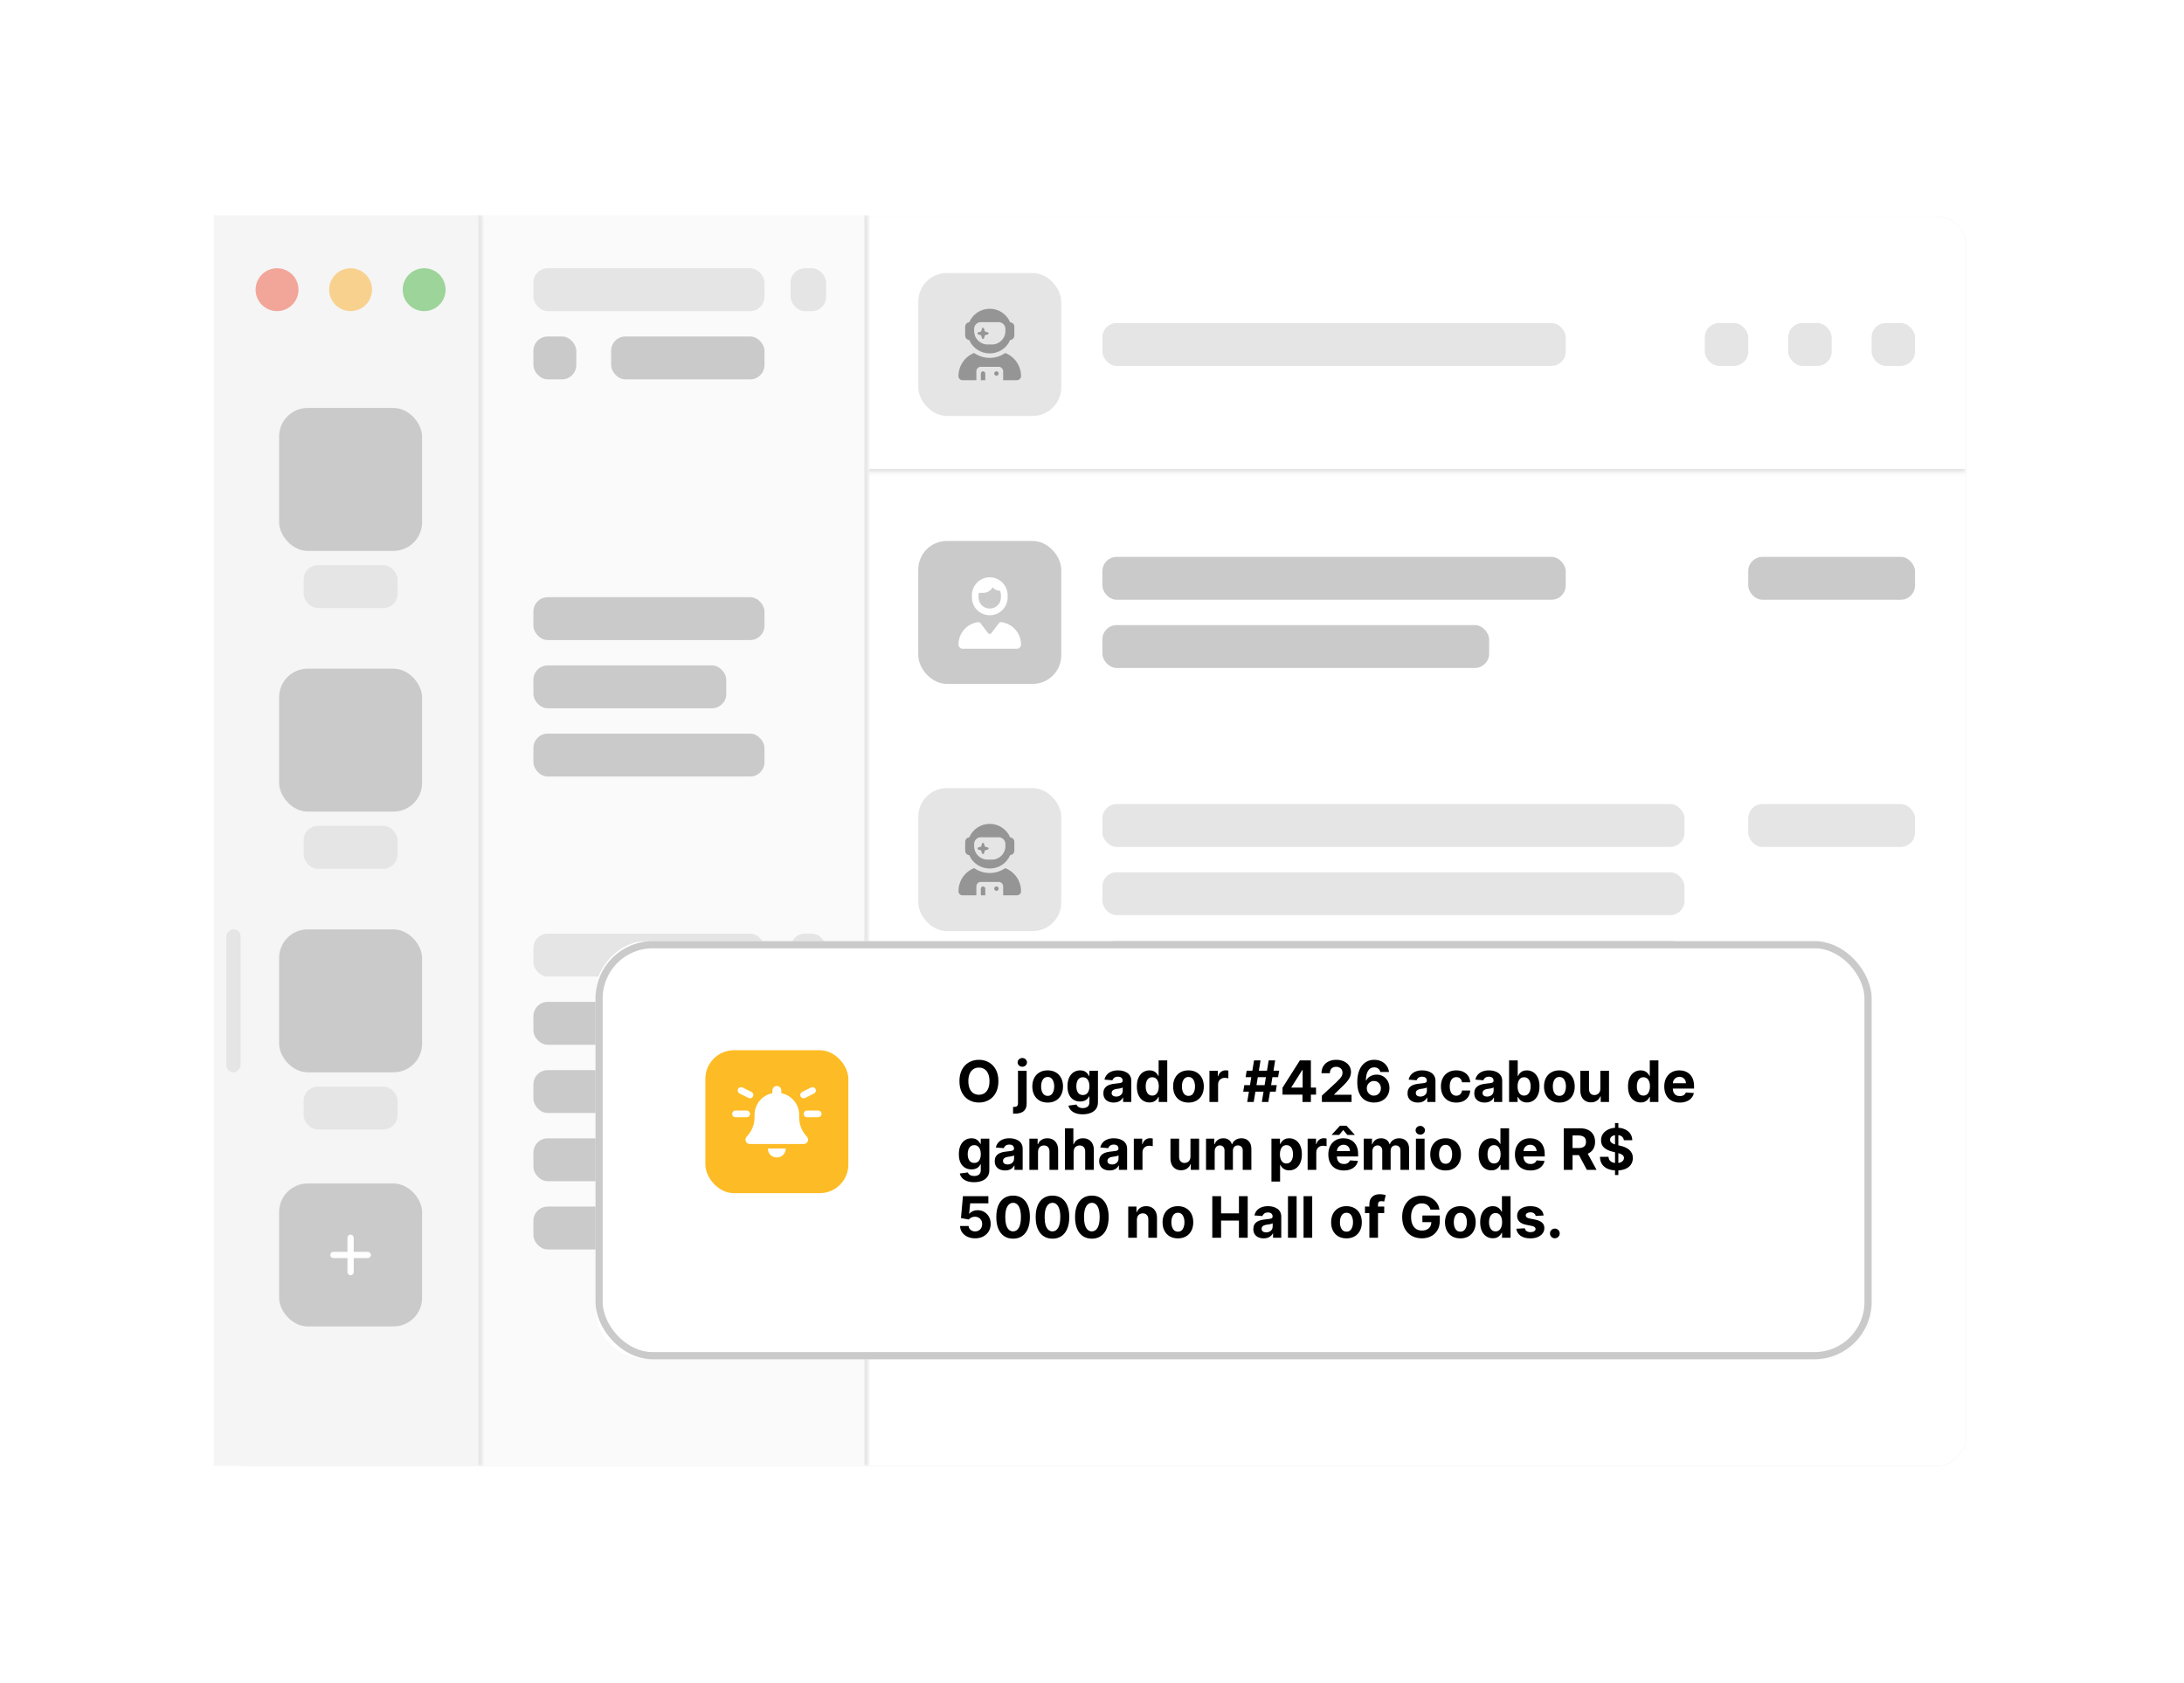 <svg width="611" height="471" viewBox="0 0 611 471" fill="none" xmlns="http://www.w3.org/2000/svg">
<g filter="url(#filter0_f_2446_24096)">
<rect width="489.623" height="349.57" rx="8" transform="matrix(1 0 0 -1 60.398 410.21)" fill="black" fill-opacity="0.12"/>
</g>
<rect width="489.623" height="349.57" rx="8" transform="matrix(1 0 0 -1 60.398 410.21)" fill="white"/>
<rect x="308.406" y="155.833" width="129.627" height="12" rx="4" fill="#CACACA"/>
<rect x="489.092" y="155.833" width="46.659" height="12" rx="4" fill="#CACACA"/>
<rect x="308.406" y="174.922" width="108.194" height="12" rx="4" fill="#CACACA"/>
<rect x="256.898" y="151.377" width="40" height="40" rx="8" fill="#CACACA"/>
<path d="M280.023 166.544C280.023 166.115 279.906 165.685 279.75 165.294H279.711C278.891 165.294 278.188 164.943 277.719 164.357C277.172 165.294 276.156 165.919 275.023 165.919H273.812C273.773 166.154 273.773 166.349 273.773 166.544V167.169C273.773 168.927 275.141 170.294 276.898 170.294C278.617 170.294 280.023 168.927 280.023 167.169V166.544ZM271.898 166.544C271.898 163.81 274.125 161.544 276.898 161.544C279.633 161.544 281.898 163.81 281.898 166.544V167.169C281.898 169.943 279.633 172.169 276.898 172.169C274.125 172.169 271.898 169.943 271.898 167.169V166.544ZM274.281 174.357L276.391 177.13C276.625 177.482 277.133 177.482 277.367 177.13L279.477 174.357C279.594 174.162 279.828 174.083 280.023 174.083C283.188 174.435 285.648 177.13 285.648 180.373C285.648 181.037 285.102 181.544 284.438 181.544H269.32C268.656 181.544 268.148 181.037 268.148 180.373C268.148 177.13 270.57 174.435 273.734 174.083C273.93 174.083 274.164 174.162 274.281 174.357Z" fill="white"/>
<rect x="308.406" y="225" width="162.857" height="12" rx="4" fill="#E5E5E5"/>
<rect x="308.406" y="244.089" width="162.857" height="12" rx="4" fill="#E5E5E5"/>
<rect x="308.406" y="263.179" width="162.857" height="12" rx="4" fill="#E5E5E5"/>
<rect x="308.406" y="282.269" width="73.242" height="12" rx="4" fill="#E5E5E5"/>
<rect x="489.092" y="225" width="46.659" height="12" rx="4" fill="#E5E5E5"/>
<rect x="256.898" y="220.544" width="40" height="40" rx="8" fill="#E5E5E5"/>
<path d="M282.602 234.333C283.266 234.373 283.773 234.919 283.773 235.544V238.044C283.773 238.708 283.266 239.255 282.602 239.294C281.664 241.521 279.438 243.044 276.898 243.044C274.32 243.044 272.094 241.521 271.156 239.294C270.492 239.255 270.023 238.708 270.023 238.044V235.544C270.023 234.919 270.492 234.373 271.156 234.333C272.094 232.107 274.32 230.544 276.898 230.544C279.438 230.544 281.664 232.107 282.602 234.333ZM281.273 236.169C281.273 235.154 280.414 234.294 279.398 234.294H274.398C273.344 234.294 272.523 235.154 272.523 236.169V236.794C272.523 238.865 274.203 240.544 276.273 240.544H277.523C279.594 240.544 281.273 238.865 281.273 236.794V236.169ZM275.531 236.912L276.352 237.146C276.469 237.185 276.586 237.302 276.586 237.419C276.586 237.576 276.469 237.693 276.352 237.732L275.531 237.966L275.297 238.787C275.258 238.904 275.141 238.982 275.023 238.982C274.867 238.982 274.75 238.904 274.711 238.787L274.477 237.966L273.656 237.732C273.539 237.693 273.461 237.576 273.461 237.419C273.461 237.302 273.539 237.185 273.656 237.146L274.477 236.912L274.711 236.091C274.75 235.974 274.867 235.857 275.023 235.857C275.141 235.857 275.258 235.974 275.297 236.091L275.531 236.912ZM272.523 242.927C273.773 243.787 275.258 244.294 276.898 244.294C278.5 244.294 279.984 243.787 281.234 242.927C283.812 243.943 285.648 246.443 285.648 249.412C285.648 250.037 285.102 250.544 284.477 250.544H280.648V248.044C280.648 247.38 280.062 246.794 279.398 246.794H274.398C273.695 246.794 273.148 247.38 273.148 248.044V250.544H269.281C268.656 250.544 268.148 250.037 268.148 249.412C268.148 246.443 269.945 243.943 272.523 242.927ZM275.023 248.044C275.336 248.044 275.648 248.357 275.648 248.669V250.544H274.398V248.669C274.398 248.357 274.672 248.044 275.023 248.044ZM278.773 249.294C278.422 249.294 278.148 249.021 278.148 248.669C278.148 248.357 278.422 248.044 278.773 248.044C279.086 248.044 279.398 248.357 279.398 248.669C279.398 249.021 279.086 249.294 278.773 249.294Z" fill="#959595"/>
<mask id="path-16-inside-1_2446_24096" fill="white">
<path d="M242.824 60.21H549.824V132.21H242.824V60.21Z"/>
</mask>
<path d="M549.824 131.21H242.824V133.21H549.824V131.21Z" fill="#E5E5E5" mask="url(#path-16-inside-1_2446_24096)"/>
<rect x="308.406" y="90.396" width="129.627" height="12" rx="4" fill="#E5E5E5"/>
<rect x="523.604" y="90.396" width="12.146" height="12" rx="4" fill="#E5E5E5"/>
<rect x="500.275" y="90.396" width="12.146" height="12" rx="4" fill="#E5E5E5"/>
<rect x="476.945" y="90.396" width="12.146" height="12" rx="4" fill="#E5E5E5"/>
<rect x="256.898" y="76.396" width="40" height="40" rx="8" fill="#E5E5E5"/>
<path d="M282.602 90.185C283.266 90.224 283.773 90.771 283.773 91.396V93.896C283.773 94.56 283.266 95.107 282.602 95.146C281.664 97.373 279.438 98.896 276.898 98.896C274.32 98.896 272.094 97.373 271.156 95.146C270.492 95.107 270.023 94.56 270.023 93.896V91.396C270.023 90.771 270.492 90.224 271.156 90.185C272.094 87.959 274.32 86.396 276.898 86.396C279.438 86.396 281.664 87.959 282.602 90.185ZM281.273 92.021C281.273 91.005 280.414 90.146 279.398 90.146H274.398C273.344 90.146 272.523 91.005 272.523 92.021V92.646C272.523 94.716 274.203 96.396 276.273 96.396H277.523C279.594 96.396 281.273 94.716 281.273 92.646V92.021ZM275.531 92.763L276.352 92.998C276.469 93.037 276.586 93.154 276.586 93.271C276.586 93.427 276.469 93.544 276.352 93.584L275.531 93.818L275.297 94.638C275.258 94.755 275.141 94.834 275.023 94.834C274.867 94.834 274.75 94.755 274.711 94.638L274.477 93.818L273.656 93.584C273.539 93.544 273.461 93.427 273.461 93.271C273.461 93.154 273.539 93.037 273.656 92.998L274.477 92.763L274.711 91.943C274.75 91.826 274.867 91.709 275.023 91.709C275.141 91.709 275.258 91.826 275.297 91.943L275.531 92.763ZM272.523 98.779C273.773 99.638 275.258 100.146 276.898 100.146C278.5 100.146 279.984 99.638 281.234 98.779C283.812 99.794 285.648 102.294 285.648 105.263C285.648 105.888 285.102 106.396 284.477 106.396H280.648V103.896C280.648 103.232 280.062 102.646 279.398 102.646H274.398C273.695 102.646 273.148 103.232 273.148 103.896V106.396H269.281C268.656 106.396 268.148 105.888 268.148 105.263C268.148 102.294 269.945 99.794 272.523 98.779ZM275.023 103.896C275.336 103.896 275.648 104.208 275.648 104.521V106.396H274.398V104.521C274.398 104.208 274.672 103.896 275.023 103.896ZM278.773 105.146C278.422 105.146 278.148 104.873 278.148 104.521C278.148 104.208 278.422 103.896 278.773 103.896C279.086 103.896 279.398 104.208 279.398 104.521C279.398 104.873 279.086 105.146 278.773 105.146Z" fill="#959595"/>
<mask id="path-24-inside-2_2446_24096" fill="white">
<path d="M134.824 60.21H242.824V410.21H134.824V60.21Z"/>
</mask>
<path d="M134.824 60.21H242.824V410.21H134.824V60.21Z" fill="#FAFAFA"/>
<path d="M241.824 60.21V410.21H243.824V60.21H241.824Z" fill="#E5E5E5" mask="url(#path-24-inside-2_2446_24096)"/>
<rect x="149.225" y="75.063" width="64.648" height="12" rx="4" fill="#E5E5E5"/>
<rect x="149.225" y="261.271" width="64.648" height="12" rx="4" fill="#E5E5E5"/>
<rect x="149.225" y="167.111" width="64.648" height="12" rx="4" fill="#CACACA"/>
<rect x="149.225" y="280.362" width="64.648" height="12" rx="4" fill="#CACACA"/>
<rect x="149.225" y="205.292" width="64.648" height="12" rx="4" fill="#CACACA"/>
<rect x="170.967" y="94.154" width="42.907" height="12" rx="4" fill="#CACACA"/>
<rect x="149.225" y="186.202" width="53.959" height="12" rx="4" fill="#CACACA"/>
<rect x="149.225" y="299.453" width="31.857" height="12" rx="4" fill="#CACACA"/>
<rect x="149.225" y="318.544" width="53.959" height="12" rx="4" fill="#CACACA"/>
<rect x="149.225" y="337.635" width="64.648" height="12" rx="4" fill="#CACACA"/>
<rect x="221.186" y="75.063" width="9.936" height="12" rx="4" fill="#E5E5E5"/>
<rect x="149.225" y="94.154" width="12" height="12" rx="4" fill="#CACACA"/>
<rect x="221.186" y="261.271" width="9.936" height="12" rx="4" fill="#E5E5E5"/>
<mask id="path-39-inside-3_2446_24096" fill="white">
<path d="M59.824 60.21H134.824V410.21H59.824V60.21Z"/>
</mask>
<path d="M59.824 60.21H134.824V410.21H59.824V60.21Z" fill="#F5F5F5"/>
<path d="M133.824 60.21V410.21H135.824V60.21H133.824Z" fill="#E5E5E5" mask="url(#path-39-inside-3_2446_24096)"/>
<circle cx="77.508" cy="81.063" r="6" fill="#F2A699"/>
<circle cx="98.084" cy="81.063" r="6" fill="#F9D18F"/>
<circle cx="118.66" cy="81.063" r="6" fill="#9CD499"/>
<rect x="78.084" y="114.154" width="40" height="40" rx="8" fill="#CACACA"/>
<rect x="84.945" y="158.154" width="26.278" height="12" rx="4" fill="#E5E5E5"/>
<rect x="78.084" y="187.111" width="40" height="40" rx="8" fill="#CACACA"/>
<rect x="84.945" y="231.111" width="26.278" height="12" rx="4" fill="#E5E5E5"/>
<rect x="78.084" y="260.068" width="40" height="40" rx="8" fill="#CACACA"/>
<rect x="84.945" y="304.068" width="26.278" height="12" rx="4" fill="#E5E5E5"/>
<rect x="67.318" y="260.068" width="40" height="4" rx="2" transform="rotate(90 67.318 260.068)" fill="#E5E5E5"/>
<rect x="78.084" y="331.18" width="40" height="40" rx="8" fill="#CACACA"/>
<path d="M98.959 346.367V350.305H102.896C103.361 350.305 103.771 350.715 103.771 351.18C103.771 351.672 103.361 352.055 102.896 352.055H98.959V355.992C98.959 356.484 98.549 356.867 98.084 356.867C97.592 356.867 97.209 356.484 97.209 355.992V352.055H93.272C92.779 352.055 92.397 351.672 92.397 351.18C92.397 350.715 92.779 350.305 93.272 350.305H97.209V346.367C97.209 345.902 97.592 345.492 98.084 345.492C98.549 345.492 98.959 345.902 98.959 346.367Z" fill="white"/>
<g filter="url(#filter1_f_2446_24096)">
<rect width="356.994" height="117" rx="14" transform="matrix(-1 0 0 1 523.604 263.365)" fill="black" fill-opacity="0.06"/>
</g>
<rect width="356.994" height="117" rx="14" transform="matrix(-1 0 0 1 523.604 263.365)" fill="white"/>
<rect x="167.609" y="264.365" width="354.995" height="115" rx="15" fill="white"/>
<rect x="167.609" y="264.365" width="354.995" height="115" rx="15" stroke="#CACACA" stroke-width="2"/>
<rect x="197.334" y="293.885" width="40" height="40" rx="8" fill="#FDBC25"/>
<path d="M217.334 303.885C217.998 303.885 218.584 304.471 218.584 305.135V305.917C221.436 306.463 223.584 309.002 223.584 312.01V312.752C223.584 314.588 224.248 316.385 225.459 317.752L225.732 318.065C226.084 318.456 226.162 318.963 225.967 319.432C225.771 319.862 225.303 320.135 224.834 320.135H209.834C209.326 320.135 208.857 319.862 208.662 319.432C208.467 318.963 208.545 318.456 208.896 318.065L209.17 317.752C210.381 316.385 211.084 314.588 211.084 312.752V312.01C211.084 309.002 213.232 306.463 216.084 305.917V305.135C216.084 304.471 216.631 303.885 217.334 303.885ZM219.092 323.182C218.623 323.651 217.998 323.885 217.334 323.885C216.67 323.885 216.006 323.651 215.537 323.182C215.068 322.713 214.834 322.049 214.834 321.385H219.834C219.834 322.049 219.561 322.713 219.092 323.182ZM204.834 311.698C204.834 311.19 205.225 310.76 205.771 310.76H208.896C209.404 310.76 209.834 311.19 209.834 311.698C209.834 312.245 209.404 312.635 208.896 312.635H205.771C205.225 312.635 204.834 312.245 204.834 311.698ZM225.771 310.76H228.896C229.404 310.76 229.834 311.19 229.834 311.698C229.834 312.245 229.404 312.635 228.896 312.635H225.771C225.225 312.635 224.834 312.245 224.834 311.698C224.834 311.19 225.225 310.76 225.771 310.76ZM228.154 304.745C228.389 305.213 228.193 305.76 227.725 305.995L225.225 307.245C224.756 307.479 224.209 307.284 223.975 306.815C223.74 306.346 223.936 305.799 224.404 305.565L226.904 304.315C227.373 304.081 227.92 304.276 228.154 304.745ZM206.904 305.995C206.436 305.76 206.24 305.213 206.475 304.745C206.709 304.276 207.256 304.081 207.725 304.315L210.225 305.565C210.693 305.799 210.889 306.346 210.654 306.815C210.42 307.284 209.873 307.479 209.404 307.245L206.904 305.995Z" fill="white"/>
<path d="M279.314 302.547C279.314 303.816 279.073 304.896 278.592 305.786C278.115 306.676 277.464 307.356 276.638 307.825C275.816 308.291 274.892 308.524 273.865 308.524C272.831 308.524 271.903 308.289 271.081 307.82C270.259 307.35 269.609 306.67 269.132 305.78C268.655 304.89 268.416 303.812 268.416 302.547C268.416 301.278 268.655 300.199 269.132 299.308C269.609 298.418 270.259 297.74 271.081 297.274C271.903 296.805 272.831 296.57 273.865 296.57C274.892 296.57 275.816 296.805 276.638 297.274C277.464 297.74 278.115 298.418 278.592 299.308C279.073 300.199 279.314 301.278 279.314 302.547ZM276.82 302.547C276.82 301.725 276.696 301.032 276.45 300.468C276.208 299.903 275.865 299.475 275.422 299.183C274.979 298.892 274.46 298.746 273.865 298.746C273.27 298.746 272.751 298.892 272.308 299.183C271.865 299.475 271.52 299.903 271.274 300.468C271.032 301.032 270.911 301.725 270.911 302.547C270.911 303.369 271.032 304.062 271.274 304.627C271.52 305.191 271.865 305.619 272.308 305.911C272.751 306.202 273.27 306.348 273.865 306.348C274.46 306.348 274.979 306.202 275.422 305.911C275.865 305.619 276.208 305.191 276.45 304.627C276.696 304.062 276.82 303.369 276.82 302.547ZM284.794 299.638H287.214V308.797C287.214 309.471 287.082 310.017 286.817 310.433C286.552 310.85 286.171 311.155 285.675 311.348C285.182 311.541 284.593 311.638 283.908 311.638C283.824 311.638 283.745 311.636 283.669 311.632C283.589 311.632 283.506 311.63 283.419 311.627V309.735C283.483 309.738 283.54 309.74 283.589 309.74C283.635 309.744 283.684 309.746 283.737 309.746C284.127 309.746 284.4 309.663 284.555 309.496C284.714 309.333 284.794 309.087 284.794 308.757V299.638ZM285.999 298.513C285.643 298.513 285.336 298.394 285.078 298.155C284.821 297.913 284.692 297.623 284.692 297.286C284.692 296.952 284.821 296.666 285.078 296.428C285.336 296.185 285.643 296.064 285.999 296.064C286.362 296.064 286.671 296.185 286.925 296.428C287.182 296.666 287.311 296.952 287.311 297.286C287.311 297.623 287.182 297.913 286.925 298.155C286.671 298.394 286.362 298.513 285.999 298.513ZM293.097 308.536C292.214 308.536 291.451 308.348 290.807 307.973C290.167 307.594 289.672 307.068 289.324 306.394C288.975 305.716 288.801 304.93 288.801 304.036C288.801 303.134 288.975 302.346 289.324 301.672C289.672 300.994 290.167 300.468 290.807 300.093C291.451 299.714 292.214 299.524 293.097 299.524C293.979 299.524 294.741 299.714 295.381 300.093C296.025 300.468 296.521 300.994 296.869 301.672C297.218 302.346 297.392 303.134 297.392 304.036C297.392 304.93 297.218 305.716 296.869 306.394C296.521 307.068 296.025 307.594 295.381 307.973C294.741 308.348 293.979 308.536 293.097 308.536ZM293.108 306.661C293.509 306.661 293.845 306.547 294.114 306.32C294.383 306.089 294.585 305.774 294.722 305.377C294.862 304.979 294.932 304.526 294.932 304.019C294.932 303.511 294.862 303.058 294.722 302.661C294.585 302.263 294.383 301.949 294.114 301.718C293.845 301.486 293.509 301.371 293.108 301.371C292.703 301.371 292.362 301.486 292.085 301.718C291.813 301.949 291.606 302.263 291.466 302.661C291.33 303.058 291.261 303.511 291.261 304.019C291.261 304.526 291.33 304.979 291.466 305.377C291.606 305.774 291.813 306.089 292.085 306.32C292.362 306.547 292.703 306.661 293.108 306.661ZM302.898 311.82C302.114 311.82 301.441 311.712 300.881 311.496C300.324 311.284 299.881 310.994 299.551 310.627C299.222 310.259 299.008 309.846 298.909 309.388L301.148 309.087C301.216 309.261 301.324 309.424 301.472 309.575C301.619 309.727 301.814 309.848 302.057 309.939C302.303 310.034 302.602 310.081 302.955 310.081C303.481 310.081 303.915 309.952 304.256 309.695C304.6 309.441 304.773 309.015 304.773 308.416V306.82H304.67C304.564 307.062 304.405 307.291 304.193 307.507C303.981 307.723 303.708 307.899 303.375 308.036C303.042 308.172 302.644 308.24 302.182 308.24C301.527 308.24 300.93 308.089 300.392 307.786C299.858 307.479 299.432 307.011 299.114 306.382C298.799 305.75 298.642 304.95 298.642 303.985C298.642 302.996 298.803 302.17 299.125 301.507C299.447 300.844 299.875 300.348 300.409 300.019C300.947 299.689 301.536 299.524 302.176 299.524C302.665 299.524 303.074 299.608 303.403 299.774C303.733 299.937 303.998 300.142 304.199 300.388C304.403 300.63 304.561 300.869 304.67 301.104H304.761V299.638H307.165V308.45C307.165 309.193 306.983 309.814 306.619 310.314C306.256 310.814 305.752 311.189 305.108 311.439C304.468 311.693 303.731 311.82 302.898 311.82ZM302.949 306.422C303.339 306.422 303.669 306.325 303.938 306.132C304.21 305.935 304.419 305.655 304.562 305.291C304.71 304.924 304.784 304.485 304.784 303.973C304.784 303.462 304.712 303.019 304.568 302.644C304.424 302.265 304.216 301.971 303.943 301.763C303.67 301.555 303.339 301.45 302.949 301.45C302.551 301.45 302.216 301.558 301.943 301.774C301.67 301.986 301.464 302.282 301.324 302.661C301.184 303.039 301.114 303.477 301.114 303.973C301.114 304.477 301.184 304.913 301.324 305.28C301.468 305.644 301.674 305.926 301.943 306.127C302.216 306.324 302.551 306.422 302.949 306.422ZM311.58 308.53C311.023 308.53 310.527 308.433 310.091 308.24C309.655 308.043 309.311 307.753 309.057 307.371C308.807 306.985 308.682 306.503 308.682 305.928C308.682 305.443 308.771 305.036 308.949 304.706C309.127 304.377 309.369 304.111 309.676 303.911C309.983 303.71 310.331 303.558 310.722 303.456C311.116 303.354 311.528 303.282 311.96 303.24C312.468 303.187 312.877 303.138 313.188 303.093C313.498 303.043 313.723 302.971 313.864 302.877C314.004 302.782 314.074 302.642 314.074 302.456V302.422C314.074 302.062 313.96 301.784 313.733 301.587C313.509 301.39 313.191 301.291 312.778 301.291C312.343 301.291 311.996 301.388 311.739 301.581C311.481 301.771 311.311 302.009 311.227 302.297L308.989 302.115C309.102 301.585 309.326 301.127 309.659 300.74C309.992 300.35 310.422 300.051 310.949 299.843C311.479 299.63 312.093 299.524 312.79 299.524C313.275 299.524 313.739 299.581 314.182 299.695C314.629 299.808 315.025 299.985 315.369 300.223C315.718 300.462 315.992 300.769 316.193 301.144C316.394 301.515 316.494 301.96 316.494 302.479V308.365H314.199V307.155H314.131C313.991 307.428 313.803 307.668 313.568 307.877C313.333 308.081 313.051 308.242 312.722 308.36C312.392 308.473 312.011 308.53 311.58 308.53ZM312.273 306.86C312.629 306.86 312.943 306.789 313.216 306.649C313.489 306.505 313.703 306.312 313.858 306.07C314.013 305.827 314.091 305.553 314.091 305.246V304.32C314.015 304.369 313.911 304.414 313.778 304.456C313.65 304.494 313.504 304.53 313.341 304.564C313.178 304.594 313.015 304.623 312.852 304.649C312.689 304.672 312.542 304.693 312.409 304.712C312.125 304.753 311.877 304.82 311.665 304.911C311.453 305.002 311.288 305.125 311.17 305.28C311.053 305.432 310.994 305.621 310.994 305.848C310.994 306.178 311.114 306.43 311.352 306.604C311.595 306.774 311.902 306.86 312.273 306.86ZM321.588 308.507C320.925 308.507 320.325 308.337 319.787 307.996C319.253 307.651 318.829 307.146 318.514 306.479C318.204 305.808 318.048 304.986 318.048 304.013C318.048 303.013 318.209 302.182 318.531 301.519C318.853 300.852 319.281 300.354 319.815 300.024C320.353 299.691 320.942 299.524 321.582 299.524C322.071 299.524 322.478 299.608 322.804 299.774C323.134 299.937 323.399 300.142 323.599 300.388C323.804 300.63 323.959 300.869 324.065 301.104H324.139V296.729H326.554V308.365H324.168V306.968H324.065C323.952 307.21 323.791 307.45 323.582 307.689C323.378 307.924 323.111 308.119 322.781 308.274C322.455 308.43 322.058 308.507 321.588 308.507ZM322.355 306.581C322.745 306.581 323.075 306.475 323.344 306.263C323.616 306.047 323.825 305.746 323.969 305.36C324.116 304.973 324.19 304.521 324.19 304.002C324.19 303.483 324.118 303.032 323.974 302.649C323.83 302.267 323.622 301.971 323.349 301.763C323.077 301.555 322.745 301.45 322.355 301.45C321.957 301.45 321.622 301.558 321.349 301.774C321.077 301.99 320.87 302.289 320.73 302.672C320.59 303.055 320.52 303.498 320.52 304.002C320.52 304.509 320.59 304.958 320.73 305.348C320.874 305.735 321.08 306.038 321.349 306.257C321.622 306.473 321.957 306.581 322.355 306.581ZM332.487 308.536C331.605 308.536 330.841 308.348 330.197 307.973C329.557 307.594 329.063 307.068 328.714 306.394C328.366 305.716 328.192 304.93 328.192 304.036C328.192 303.134 328.366 302.346 328.714 301.672C329.063 300.994 329.557 300.468 330.197 300.093C330.841 299.714 331.605 299.524 332.487 299.524C333.37 299.524 334.131 299.714 334.771 300.093C335.415 300.468 335.911 300.994 336.26 301.672C336.608 302.346 336.783 303.134 336.783 304.036C336.783 304.93 336.608 305.716 336.26 306.394C335.911 307.068 335.415 307.594 334.771 307.973C334.131 308.348 333.37 308.536 332.487 308.536ZM332.499 306.661C332.9 306.661 333.235 306.547 333.504 306.32C333.773 306.089 333.976 305.774 334.112 305.377C334.252 304.979 334.322 304.526 334.322 304.019C334.322 303.511 334.252 303.058 334.112 302.661C333.976 302.263 333.773 301.949 333.504 301.718C333.235 301.486 332.9 301.371 332.499 301.371C332.093 301.371 331.752 301.486 331.476 301.718C331.203 301.949 330.997 302.263 330.857 302.661C330.72 303.058 330.652 303.511 330.652 304.019C330.652 304.526 330.72 304.979 330.857 305.377C330.997 305.774 331.203 306.089 331.476 306.32C331.752 306.547 332.093 306.661 332.499 306.661ZM338.357 308.365V299.638H340.703V301.161H340.794C340.953 300.619 341.22 300.21 341.595 299.933C341.97 299.653 342.402 299.513 342.891 299.513C343.012 299.513 343.143 299.521 343.283 299.536C343.423 299.551 343.546 299.572 343.652 299.598V301.746C343.538 301.712 343.381 301.682 343.18 301.655C342.98 301.628 342.796 301.615 342.629 301.615C342.273 301.615 341.955 301.693 341.675 301.848C341.398 302 341.179 302.212 341.016 302.485C340.857 302.757 340.777 303.072 340.777 303.428V308.365H338.357ZM353.016 308.365L354.925 296.729H356.743L354.834 308.365H353.016ZM347.805 305.479L348.107 303.661H357.197L356.896 305.479H347.805ZM348.925 308.365L350.834 296.729H352.652L350.743 308.365H348.925ZM348.47 301.433L348.777 299.615H357.868L357.561 301.433H348.47ZM358.798 306.32V304.382L363.656 296.729H365.327V299.411H364.338L361.276 304.257V304.348H368.179V306.32H358.798ZM364.384 308.365V305.729L364.429 304.871V296.729H366.736V308.365H364.384ZM369.818 308.365V306.593L373.96 302.757C374.313 302.416 374.608 302.11 374.847 301.837C375.089 301.564 375.273 301.297 375.398 301.036C375.523 300.771 375.585 300.485 375.585 300.178C375.585 299.837 375.508 299.543 375.352 299.297C375.197 299.047 374.985 298.856 374.716 298.723C374.447 298.587 374.142 298.519 373.801 298.519C373.445 298.519 373.134 298.591 372.869 298.735C372.604 298.878 372.4 299.085 372.256 299.354C372.112 299.623 372.04 299.943 372.04 300.314H369.705C369.705 299.553 369.877 298.892 370.222 298.331C370.566 297.771 371.049 297.337 371.67 297.03C372.292 296.723 373.008 296.57 373.818 296.57C374.652 296.57 375.377 296.718 375.994 297.013C376.616 297.305 377.098 297.71 377.443 298.229C377.788 298.748 377.96 299.343 377.96 300.013C377.96 300.452 377.873 300.886 377.699 301.314C377.528 301.742 377.223 302.218 376.784 302.74C376.345 303.259 375.725 303.882 374.926 304.61L373.227 306.274V306.354H378.114V308.365H369.818ZM384.362 308.524C383.764 308.521 383.186 308.42 382.629 308.223C382.076 308.026 381.58 307.706 381.141 307.263C380.701 306.82 380.353 306.233 380.095 305.502C379.841 304.771 379.714 303.873 379.714 302.808C379.718 301.831 379.83 300.958 380.05 300.189C380.273 299.416 380.591 298.761 381.004 298.223C381.421 297.685 381.919 297.276 382.499 296.996C383.078 296.712 383.728 296.57 384.447 296.57C385.224 296.57 385.91 296.721 386.504 297.024C387.099 297.324 387.576 297.731 387.936 298.246C388.3 298.761 388.519 299.339 388.595 299.979H386.169C386.074 299.574 385.875 299.255 385.572 299.024C385.269 298.793 384.894 298.678 384.447 298.678C383.69 298.678 383.114 299.007 382.72 299.666C382.33 300.325 382.131 301.221 382.124 302.354H382.203C382.377 302.009 382.612 301.716 382.908 301.473C383.207 301.227 383.546 301.039 383.925 300.911C384.307 300.778 384.711 300.712 385.135 300.712C385.824 300.712 386.438 300.875 386.976 301.2C387.514 301.522 387.938 301.966 388.249 302.53C388.559 303.094 388.714 303.74 388.714 304.468C388.714 305.255 388.531 305.956 388.163 306.57C387.8 307.183 387.29 307.664 386.635 308.013C385.983 308.358 385.226 308.528 384.362 308.524ZM384.351 306.593C384.73 306.593 385.069 306.502 385.368 306.32C385.667 306.138 385.902 305.892 386.072 305.581C386.243 305.271 386.328 304.922 386.328 304.536C386.328 304.149 386.243 303.803 386.072 303.496C385.906 303.189 385.675 302.945 385.379 302.763C385.084 302.581 384.747 302.49 384.368 302.49C384.084 302.49 383.821 302.543 383.578 302.649C383.339 302.755 383.129 302.903 382.947 303.093C382.769 303.282 382.629 303.502 382.527 303.752C382.425 303.998 382.374 304.261 382.374 304.541C382.374 304.916 382.459 305.259 382.629 305.57C382.804 305.88 383.038 306.128 383.334 306.314C383.633 306.5 383.972 306.593 384.351 306.593ZM396.673 308.53C396.116 308.53 395.62 308.433 395.185 308.24C394.749 308.043 394.404 307.753 394.151 307.371C393.901 306.985 393.776 306.503 393.776 305.928C393.776 305.443 393.865 305.036 394.043 304.706C394.221 304.377 394.463 304.111 394.77 303.911C395.077 303.71 395.425 303.558 395.815 303.456C396.209 303.354 396.622 303.282 397.054 303.24C397.562 303.187 397.971 303.138 398.281 303.093C398.592 303.043 398.817 302.971 398.957 302.877C399.098 302.782 399.168 302.642 399.168 302.456V302.422C399.168 302.062 399.054 301.784 398.827 301.587C398.603 301.39 398.285 301.291 397.872 301.291C397.437 301.291 397.09 301.388 396.832 301.581C396.575 301.771 396.404 302.009 396.321 302.297L394.082 302.115C394.196 301.585 394.42 301.127 394.753 300.74C395.086 300.35 395.516 300.051 396.043 299.843C396.573 299.63 397.187 299.524 397.884 299.524C398.368 299.524 398.832 299.581 399.276 299.695C399.723 299.808 400.118 299.985 400.463 300.223C400.812 300.462 401.086 300.769 401.287 301.144C401.488 301.515 401.588 301.96 401.588 302.479V308.365H399.293V307.155H399.224C399.084 307.428 398.897 307.668 398.662 307.877C398.427 308.081 398.145 308.242 397.815 308.36C397.486 308.473 397.105 308.53 396.673 308.53ZM397.366 306.86C397.723 306.86 398.037 306.789 398.31 306.649C398.582 306.505 398.796 306.312 398.952 306.07C399.107 305.827 399.185 305.553 399.185 305.246V304.32C399.109 304.369 399.005 304.414 398.872 304.456C398.743 304.494 398.598 304.53 398.435 304.564C398.272 304.594 398.109 304.623 397.946 304.649C397.783 304.672 397.635 304.693 397.503 304.712C397.219 304.753 396.971 304.82 396.759 304.911C396.546 305.002 396.382 305.125 396.264 305.28C396.147 305.432 396.088 305.621 396.088 305.848C396.088 306.178 396.207 306.43 396.446 306.604C396.688 306.774 396.995 306.86 397.366 306.86ZM407.409 308.536C406.515 308.536 405.746 308.346 405.102 307.968C404.462 307.585 403.97 307.055 403.625 306.377C403.284 305.699 403.114 304.918 403.114 304.036C403.114 303.142 403.286 302.358 403.631 301.683C403.979 301.005 404.473 300.477 405.114 300.098C405.754 299.716 406.515 299.524 407.398 299.524C408.159 299.524 408.826 299.663 409.398 299.939C409.97 300.216 410.422 300.604 410.756 301.104C411.089 301.604 411.273 302.191 411.307 302.865H409.023C408.958 302.43 408.788 302.079 408.511 301.814C408.239 301.545 407.881 301.411 407.438 301.411C407.062 301.411 406.735 301.513 406.455 301.718C406.178 301.918 405.962 302.212 405.807 302.598C405.652 302.985 405.574 303.452 405.574 304.002C405.574 304.558 405.65 305.032 405.801 305.422C405.956 305.812 406.174 306.11 406.455 306.314C406.735 306.519 407.062 306.621 407.438 306.621C407.714 306.621 407.962 306.564 408.182 306.45C408.405 306.337 408.589 306.172 408.733 305.956C408.881 305.736 408.977 305.473 409.023 305.166H411.307C411.269 305.833 411.087 306.42 410.761 306.928C410.439 307.432 409.994 307.825 409.426 308.11C408.858 308.394 408.186 308.536 407.409 308.536ZM415.345 308.53C414.788 308.53 414.292 308.433 413.857 308.24C413.421 308.043 413.076 307.753 412.822 307.371C412.572 306.985 412.447 306.503 412.447 305.928C412.447 305.443 412.536 305.036 412.714 304.706C412.893 304.377 413.135 304.111 413.442 303.911C413.749 303.71 414.097 303.558 414.487 303.456C414.881 303.354 415.294 303.282 415.726 303.24C416.233 303.187 416.643 303.138 416.953 303.093C417.264 303.043 417.489 302.971 417.629 302.877C417.769 302.782 417.839 302.642 417.839 302.456V302.422C417.839 302.062 417.726 301.784 417.499 301.587C417.275 301.39 416.957 301.291 416.544 301.291C416.108 301.291 415.762 301.388 415.504 301.581C415.247 301.771 415.076 302.009 414.993 302.297L412.754 302.115C412.868 301.585 413.091 301.127 413.425 300.74C413.758 300.35 414.188 300.051 414.714 299.843C415.245 299.63 415.858 299.524 416.555 299.524C417.04 299.524 417.504 299.581 417.947 299.695C418.394 299.808 418.79 299.985 419.135 300.223C419.483 300.462 419.758 300.769 419.959 301.144C420.16 301.515 420.26 301.96 420.26 302.479V308.365H417.964V307.155H417.896C417.756 307.428 417.569 307.668 417.334 307.877C417.099 308.081 416.817 308.242 416.487 308.36C416.158 308.473 415.777 308.53 415.345 308.53ZM416.038 306.86C416.394 306.86 416.709 306.789 416.982 306.649C417.254 306.505 417.468 306.312 417.624 306.07C417.779 305.827 417.857 305.553 417.857 305.246V304.32C417.781 304.369 417.677 304.414 417.544 304.456C417.415 304.494 417.269 304.53 417.107 304.564C416.944 304.594 416.781 304.623 416.618 304.649C416.455 304.672 416.307 304.693 416.175 304.712C415.891 304.753 415.643 304.82 415.43 304.911C415.218 305.002 415.054 305.125 414.936 305.28C414.819 305.432 414.76 305.621 414.76 305.848C414.76 306.178 414.879 306.43 415.118 306.604C415.36 306.774 415.667 306.86 416.038 306.86ZM422.183 308.365V296.729H424.604V301.104H424.678C424.784 300.869 424.937 300.63 425.138 300.388C425.342 300.142 425.607 299.937 425.933 299.774C426.263 299.608 426.672 299.524 427.161 299.524C427.797 299.524 428.384 299.691 428.922 300.024C429.46 300.354 429.89 300.852 430.212 301.519C430.534 302.182 430.695 303.013 430.695 304.013C430.695 304.986 430.537 305.808 430.223 306.479C429.912 307.146 429.488 307.651 428.95 307.996C428.416 308.337 427.818 308.507 427.155 308.507C426.685 308.507 426.286 308.43 425.956 308.274C425.63 308.119 425.363 307.924 425.155 307.689C424.946 307.45 424.787 307.21 424.678 306.968H424.57V308.365H422.183ZM424.553 304.002C424.553 304.521 424.625 304.973 424.768 305.36C424.912 305.746 425.121 306.047 425.393 306.263C425.666 306.475 425.998 306.581 426.388 306.581C426.782 306.581 427.115 306.473 427.388 306.257C427.661 306.038 427.867 305.735 428.007 305.348C428.151 304.958 428.223 304.509 428.223 304.002C428.223 303.498 428.153 303.055 428.013 302.672C427.873 302.289 427.666 301.99 427.393 301.774C427.121 301.558 426.786 301.45 426.388 301.45C425.994 301.45 425.661 301.555 425.388 301.763C425.119 301.971 424.912 302.267 424.768 302.649C424.625 303.032 424.553 303.483 424.553 304.002ZM436.253 308.536C435.37 308.536 434.607 308.348 433.963 307.973C433.323 307.594 432.829 307.068 432.48 306.394C432.132 305.716 431.957 304.93 431.957 304.036C431.957 303.134 432.132 302.346 432.48 301.672C432.829 300.994 433.323 300.468 433.963 300.093C434.607 299.714 435.37 299.524 436.253 299.524C437.135 299.524 437.897 299.714 438.537 300.093C439.181 300.468 439.677 300.994 440.026 301.672C440.374 302.346 440.548 303.134 440.548 304.036C440.548 304.93 440.374 305.716 440.026 306.394C439.677 307.068 439.181 307.594 438.537 307.973C437.897 308.348 437.135 308.536 436.253 308.536ZM436.264 306.661C436.666 306.661 437.001 306.547 437.27 306.32C437.539 306.089 437.741 305.774 437.878 305.377C438.018 304.979 438.088 304.526 438.088 304.019C438.088 303.511 438.018 303.058 437.878 302.661C437.741 302.263 437.539 301.949 437.27 301.718C437.001 301.486 436.666 301.371 436.264 301.371C435.859 301.371 435.518 301.486 435.241 301.718C434.969 301.949 434.762 302.263 434.622 302.661C434.486 303.058 434.418 303.511 434.418 304.019C434.418 304.526 434.486 304.979 434.622 305.377C434.762 305.774 434.969 306.089 435.241 306.32C435.518 306.547 435.859 306.661 436.264 306.661ZM447.719 304.649V299.638H450.139V308.365H447.815V306.78H447.724C447.527 307.291 447.2 307.702 446.741 308.013C446.287 308.324 445.732 308.479 445.077 308.479C444.493 308.479 443.98 308.346 443.537 308.081C443.094 307.816 442.747 307.439 442.497 306.95C442.251 306.462 442.126 305.877 442.122 305.195V299.638H444.543V304.763C444.546 305.278 444.685 305.685 444.957 305.985C445.23 306.284 445.596 306.433 446.054 306.433C446.346 306.433 446.618 306.367 446.872 306.235C447.126 306.098 447.33 305.897 447.486 305.632C447.645 305.367 447.723 305.039 447.719 304.649ZM458.994 308.507C458.331 308.507 457.731 308.337 457.193 307.996C456.659 307.651 456.235 307.146 455.92 306.479C455.61 305.808 455.455 304.986 455.455 304.013C455.455 303.013 455.616 302.182 455.938 301.519C456.259 300.852 456.688 300.354 457.222 300.024C457.759 299.691 458.348 299.524 458.989 299.524C459.477 299.524 459.884 299.608 460.21 299.774C460.54 299.937 460.805 300.142 461.006 300.388C461.21 300.63 461.366 300.869 461.472 301.104H461.545V296.729H463.96V308.365H461.574V306.968H461.472C461.358 307.21 461.197 307.45 460.989 307.689C460.784 307.924 460.517 308.119 460.188 308.274C459.862 308.43 459.464 308.507 458.994 308.507ZM459.761 306.581C460.152 306.581 460.481 306.475 460.75 306.263C461.023 306.047 461.231 305.746 461.375 305.36C461.523 304.973 461.597 304.521 461.597 304.002C461.597 303.483 461.525 303.032 461.381 302.649C461.237 302.267 461.028 301.971 460.756 301.763C460.483 301.555 460.152 301.45 459.761 301.45C459.364 301.45 459.028 301.558 458.756 301.774C458.483 301.99 458.277 302.289 458.136 302.672C457.996 303.055 457.926 303.498 457.926 304.002C457.926 304.509 457.996 304.958 458.136 305.348C458.28 305.735 458.487 306.038 458.756 306.257C459.028 306.473 459.364 306.581 459.761 306.581ZM469.928 308.536C469.03 308.536 468.257 308.354 467.609 307.99C466.965 307.623 466.469 307.104 466.121 306.433C465.772 305.759 465.598 304.962 465.598 304.041C465.598 303.144 465.772 302.356 466.121 301.678C466.469 301 466.96 300.471 467.592 300.093C468.229 299.714 468.975 299.524 469.831 299.524C470.407 299.524 470.943 299.617 471.439 299.803C471.939 299.985 472.375 300.259 472.746 300.627C473.121 300.994 473.412 301.456 473.621 302.013C473.829 302.566 473.933 303.214 473.933 303.956V304.621H466.564V303.121H471.655C471.655 302.772 471.579 302.464 471.428 302.195C471.276 301.926 471.066 301.716 470.797 301.564C470.532 301.409 470.223 301.331 469.871 301.331C469.503 301.331 469.178 301.416 468.893 301.587C468.613 301.753 468.393 301.979 468.234 302.263C468.075 302.543 467.994 302.856 467.99 303.2V304.627C467.99 305.058 468.07 305.432 468.229 305.746C468.392 306.06 468.621 306.303 468.916 306.473C469.212 306.644 469.562 306.729 469.967 306.729C470.236 306.729 470.482 306.691 470.706 306.615C470.929 306.539 471.121 306.426 471.28 306.274C471.439 306.123 471.56 305.937 471.643 305.718L473.882 305.865C473.768 306.403 473.536 306.873 473.183 307.274C472.835 307.672 472.384 307.983 471.831 308.206C471.282 308.426 470.647 308.536 469.928 308.536ZM272.507 330.82C271.723 330.82 271.051 330.712 270.49 330.496C269.933 330.284 269.49 329.994 269.161 329.627C268.831 329.259 268.617 328.846 268.518 328.388L270.757 328.087C270.825 328.261 270.933 328.424 271.081 328.575C271.229 328.727 271.424 328.848 271.666 328.939C271.912 329.034 272.212 329.081 272.564 329.081C273.09 329.081 273.524 328.952 273.865 328.695C274.21 328.441 274.382 328.015 274.382 327.416V325.82H274.28C274.174 326.062 274.015 326.291 273.803 326.507C273.59 326.723 273.318 326.899 272.984 327.036C272.651 327.172 272.253 327.24 271.791 327.24C271.136 327.24 270.539 327.089 270.001 326.786C269.467 326.479 269.041 326.011 268.723 325.382C268.409 324.75 268.251 323.95 268.251 322.985C268.251 321.996 268.412 321.17 268.734 320.507C269.056 319.844 269.484 319.348 270.018 319.019C270.556 318.689 271.145 318.524 271.786 318.524C272.274 318.524 272.683 318.608 273.013 318.774C273.342 318.937 273.607 319.142 273.808 319.388C274.013 319.63 274.17 319.869 274.28 320.104H274.371V318.638H276.774V327.45C276.774 328.193 276.592 328.814 276.229 329.314C275.865 329.814 275.361 330.189 274.717 330.439C274.077 330.693 273.34 330.82 272.507 330.82ZM272.558 325.422C272.948 325.422 273.278 325.325 273.547 325.132C273.82 324.935 274.028 324.655 274.172 324.291C274.32 323.924 274.393 323.485 274.393 322.973C274.393 322.462 274.321 322.019 274.178 321.644C274.034 321.265 273.825 320.971 273.553 320.763C273.28 320.555 272.948 320.45 272.558 320.45C272.161 320.45 271.825 320.558 271.553 320.774C271.28 320.986 271.073 321.282 270.933 321.661C270.793 322.039 270.723 322.477 270.723 322.973C270.723 323.477 270.793 323.913 270.933 324.28C271.077 324.644 271.284 324.926 271.553 325.127C271.825 325.324 272.161 325.422 272.558 325.422ZM281.189 327.53C280.632 327.53 280.136 327.433 279.7 327.24C279.265 327.043 278.92 326.753 278.666 326.371C278.416 325.985 278.291 325.503 278.291 324.928C278.291 324.443 278.38 324.036 278.558 323.706C278.736 323.377 278.979 323.111 279.286 322.911C279.592 322.71 279.941 322.558 280.331 322.456C280.725 322.354 281.138 322.282 281.57 322.24C282.077 322.187 282.486 322.138 282.797 322.093C283.107 322.043 283.333 321.971 283.473 321.877C283.613 321.782 283.683 321.642 283.683 321.456V321.422C283.683 321.062 283.57 320.784 283.342 320.587C283.119 320.39 282.801 320.291 282.388 320.291C281.952 320.291 281.606 320.388 281.348 320.581C281.09 320.771 280.92 321.009 280.837 321.297L278.598 321.115C278.712 320.585 278.935 320.127 279.268 319.74C279.602 319.35 280.032 319.051 280.558 318.843C281.089 318.63 281.702 318.524 282.399 318.524C282.884 318.524 283.348 318.581 283.791 318.695C284.238 318.808 284.634 318.985 284.979 319.223C285.327 319.462 285.602 319.769 285.803 320.144C286.003 320.515 286.104 320.96 286.104 321.479V327.365H283.808V326.155H283.74C283.6 326.428 283.412 326.668 283.178 326.877C282.943 327.081 282.661 327.242 282.331 327.36C282.001 327.473 281.621 327.53 281.189 327.53ZM281.882 325.86C282.238 325.86 282.553 325.789 282.825 325.649C283.098 325.505 283.312 325.312 283.467 325.07C283.623 324.827 283.7 324.553 283.7 324.246V323.32C283.625 323.369 283.52 323.414 283.388 323.456C283.259 323.494 283.113 323.53 282.95 323.564C282.787 323.594 282.625 323.623 282.462 323.649C282.299 323.672 282.151 323.693 282.018 323.712C281.734 323.753 281.486 323.82 281.274 323.911C281.062 324.002 280.897 324.125 280.78 324.28C280.662 324.432 280.604 324.621 280.604 324.848C280.604 325.178 280.723 325.43 280.962 325.604C281.204 325.774 281.511 325.86 281.882 325.86ZM290.402 322.32V327.365H287.982V318.638H290.288V320.178H290.391C290.584 319.67 290.908 319.269 291.362 318.973C291.817 318.674 292.368 318.524 293.016 318.524C293.622 318.524 294.15 318.657 294.601 318.922C295.052 319.187 295.402 319.566 295.652 320.058C295.902 320.547 296.027 321.13 296.027 321.808V327.365H293.607V322.24C293.61 321.706 293.474 321.289 293.197 320.99C292.921 320.687 292.54 320.536 292.055 320.536C291.73 320.536 291.442 320.606 291.192 320.746C290.946 320.886 290.752 321.091 290.612 321.36C290.476 321.625 290.406 321.945 290.402 322.32ZM300.355 322.32V327.365H297.935V315.729H300.287V320.178H300.389C300.586 319.663 300.904 319.259 301.344 318.968C301.783 318.672 302.334 318.524 302.997 318.524C303.603 318.524 304.132 318.657 304.582 318.922C305.037 319.183 305.389 319.56 305.639 320.053C305.893 320.541 306.018 321.127 306.014 321.808V327.365H303.594V322.24C303.598 321.702 303.461 321.284 303.185 320.985C302.912 320.685 302.529 320.536 302.037 320.536C301.707 320.536 301.416 320.606 301.162 320.746C300.912 320.886 300.715 321.091 300.571 321.36C300.431 321.625 300.359 321.945 300.355 322.32ZM310.408 327.53C309.851 327.53 309.355 327.433 308.919 327.24C308.483 327.043 308.139 326.753 307.885 326.371C307.635 325.985 307.51 325.503 307.51 324.928C307.51 324.443 307.599 324.036 307.777 323.706C307.955 323.377 308.197 323.111 308.504 322.911C308.811 322.71 309.16 322.558 309.55 322.456C309.944 322.354 310.357 322.282 310.788 322.24C311.296 322.187 311.705 322.138 312.016 322.093C312.326 322.043 312.552 321.971 312.692 321.877C312.832 321.782 312.902 321.642 312.902 321.456V321.422C312.902 321.062 312.788 320.784 312.561 320.587C312.338 320.39 312.019 320.291 311.607 320.291C311.171 320.291 310.824 320.388 310.567 320.581C310.309 320.771 310.139 321.009 310.055 321.297L307.817 321.115C307.93 320.585 308.154 320.127 308.487 319.74C308.821 319.35 309.25 319.051 309.777 318.843C310.307 318.63 310.921 318.524 311.618 318.524C312.103 318.524 312.567 318.581 313.01 318.695C313.457 318.808 313.853 318.985 314.197 319.223C314.546 319.462 314.821 319.769 315.021 320.144C315.222 320.515 315.322 320.96 315.322 321.479V327.365H313.027V326.155H312.959C312.819 326.428 312.631 326.668 312.396 326.877C312.161 327.081 311.879 327.242 311.55 327.36C311.22 327.473 310.839 327.53 310.408 327.53ZM311.101 325.86C311.457 325.86 311.771 325.789 312.044 325.649C312.317 325.505 312.531 325.312 312.686 325.07C312.841 324.827 312.919 324.553 312.919 324.246V323.32C312.843 323.369 312.739 323.414 312.607 323.456C312.478 323.494 312.332 323.53 312.169 323.564C312.006 323.594 311.843 323.623 311.68 323.649C311.518 323.672 311.37 323.693 311.237 323.712C310.953 323.753 310.705 323.82 310.493 323.911C310.281 324.002 310.116 324.125 309.999 324.28C309.881 324.432 309.822 324.621 309.822 324.848C309.822 325.178 309.942 325.43 310.18 325.604C310.423 325.774 310.73 325.86 311.101 325.86ZM317.2 327.365V318.638H319.547V320.161H319.638C319.797 319.619 320.064 319.21 320.439 318.933C320.814 318.653 321.246 318.513 321.734 318.513C321.856 318.513 321.986 318.521 322.126 318.536C322.267 318.551 322.39 318.572 322.496 318.598V320.746C322.382 320.712 322.225 320.682 322.024 320.655C321.823 320.628 321.64 320.615 321.473 320.615C321.117 320.615 320.799 320.693 320.518 320.848C320.242 321 320.022 321.212 319.859 321.485C319.7 321.757 319.621 322.072 319.621 322.428V327.365H317.2ZM333.047 323.649V318.638H335.467V327.365H333.143V325.78H333.053C332.856 326.291 332.528 326.702 332.07 327.013C331.615 327.324 331.06 327.479 330.405 327.479C329.821 327.479 329.308 327.346 328.865 327.081C328.422 326.816 328.075 326.439 327.825 325.95C327.579 325.462 327.454 324.877 327.45 324.195V318.638H329.871V323.763C329.875 324.278 330.013 324.685 330.286 324.985C330.558 325.284 330.924 325.433 331.382 325.433C331.674 325.433 331.946 325.367 332.2 325.235C332.454 325.098 332.659 324.897 332.814 324.632C332.973 324.367 333.051 324.039 333.047 323.649ZM337.403 327.365V318.638H339.71V320.178H339.812C339.994 319.666 340.297 319.263 340.722 318.968C341.146 318.672 341.653 318.524 342.244 318.524C342.843 318.524 343.352 318.674 343.773 318.973C344.193 319.269 344.473 319.67 344.614 320.178H344.705C344.883 319.678 345.205 319.278 345.67 318.979C346.14 318.676 346.695 318.524 347.335 318.524C348.15 318.524 348.811 318.784 349.318 319.303C349.83 319.818 350.085 320.549 350.085 321.496V327.365H347.67V321.973C347.67 321.488 347.542 321.125 347.284 320.882C347.027 320.64 346.705 320.519 346.318 320.519C345.879 320.519 345.536 320.659 345.29 320.939C345.044 321.216 344.92 321.581 344.92 322.036V327.365H342.574V321.922C342.574 321.494 342.451 321.153 342.205 320.899C341.962 320.646 341.642 320.519 341.244 320.519C340.975 320.519 340.733 320.587 340.517 320.723C340.305 320.856 340.136 321.043 340.011 321.286C339.886 321.524 339.824 321.805 339.824 322.127V327.365H337.403ZM355.7 330.638V318.638H358.087V320.104H358.195C358.301 319.869 358.454 319.63 358.655 319.388C358.859 319.142 359.125 318.937 359.45 318.774C359.78 318.608 360.189 318.524 360.678 318.524C361.314 318.524 361.901 318.691 362.439 319.024C362.977 319.354 363.407 319.852 363.729 320.519C364.051 321.182 364.212 322.013 364.212 323.013C364.212 323.986 364.054 324.808 363.74 325.479C363.429 326.146 363.005 326.651 362.467 326.996C361.933 327.337 361.335 327.507 360.672 327.507C360.202 327.507 359.803 327.43 359.473 327.274C359.147 327.119 358.88 326.924 358.672 326.689C358.464 326.45 358.304 326.21 358.195 325.968H358.121V330.638H355.7ZM358.07 323.002C358.07 323.521 358.142 323.973 358.286 324.36C358.429 324.746 358.638 325.047 358.911 325.263C359.183 325.475 359.515 325.581 359.905 325.581C360.299 325.581 360.632 325.473 360.905 325.257C361.178 325.038 361.384 324.735 361.524 324.348C361.668 323.958 361.74 323.509 361.74 323.002C361.74 322.498 361.67 322.055 361.53 321.672C361.39 321.289 361.183 320.99 360.911 320.774C360.638 320.558 360.303 320.45 359.905 320.45C359.511 320.45 359.178 320.555 358.905 320.763C358.636 320.971 358.429 321.267 358.286 321.649C358.142 322.032 358.07 322.483 358.07 323.002ZM365.825 327.365V318.638H368.172V320.161H368.263C368.422 319.619 368.689 319.21 369.064 318.933C369.439 318.653 369.871 318.513 370.359 318.513C370.481 318.513 370.611 318.521 370.751 318.536C370.892 318.551 371.015 318.572 371.121 318.598V320.746C371.007 320.712 370.85 320.682 370.649 320.655C370.448 320.628 370.265 320.615 370.098 320.615C369.742 320.615 369.424 320.693 369.143 320.848C368.867 321 368.647 321.212 368.484 321.485C368.325 321.757 368.246 322.072 368.246 322.428V327.365H365.825ZM375.943 327.536C375.045 327.536 374.273 327.354 373.625 326.99C372.981 326.623 372.485 326.104 372.136 325.433C371.788 324.759 371.614 323.962 371.614 323.041C371.614 322.144 371.788 321.356 372.136 320.678C372.485 320 372.975 319.471 373.608 319.093C374.244 318.714 374.991 318.524 375.847 318.524C376.422 318.524 376.958 318.617 377.455 318.803C377.955 318.985 378.39 319.259 378.761 319.627C379.136 319.994 379.428 320.456 379.636 321.013C379.845 321.566 379.949 322.214 379.949 322.956V323.621H372.58V322.121H377.67C377.67 321.772 377.595 321.464 377.443 321.195C377.292 320.926 377.081 320.716 376.812 320.564C376.547 320.409 376.239 320.331 375.886 320.331C375.519 320.331 375.193 320.416 374.909 320.587C374.629 320.753 374.409 320.979 374.25 321.263C374.091 321.543 374.009 321.856 374.006 322.2V323.627C374.006 324.058 374.085 324.432 374.244 324.746C374.407 325.06 374.636 325.303 374.932 325.473C375.227 325.644 375.578 325.729 375.983 325.729C376.252 325.729 376.498 325.691 376.722 325.615C376.945 325.539 377.136 325.426 377.295 325.274C377.455 325.123 377.576 324.937 377.659 324.718L379.898 324.865C379.784 325.403 379.551 325.873 379.199 326.274C378.85 326.672 378.4 326.983 377.847 327.206C377.297 327.426 376.663 327.536 375.943 327.536ZM376.932 317.593L375.79 316.206L374.648 317.593H372.585V317.513L374.886 315.013H376.688L378.994 317.513V317.593H376.932ZM381.528 327.365V318.638H383.835V320.178H383.938C384.119 319.666 384.422 319.263 384.847 318.968C385.271 318.672 385.778 318.524 386.369 318.524C386.968 318.524 387.477 318.674 387.898 318.973C388.318 319.269 388.598 319.67 388.739 320.178H388.83C389.008 319.678 389.33 319.278 389.795 318.979C390.265 318.676 390.82 318.524 391.46 318.524C392.275 318.524 392.936 318.784 393.443 319.303C393.955 319.818 394.21 320.549 394.21 321.496V327.365H391.795V321.973C391.795 321.488 391.667 321.125 391.409 320.882C391.152 320.64 390.83 320.519 390.443 320.519C390.004 320.519 389.661 320.659 389.415 320.939C389.169 321.216 389.045 321.581 389.045 322.036V327.365H386.699V321.922C386.699 321.494 386.576 321.153 386.33 320.899C386.087 320.646 385.767 320.519 385.369 320.519C385.1 320.519 384.858 320.587 384.642 320.723C384.43 320.856 384.261 321.043 384.136 321.286C384.011 321.524 383.949 321.805 383.949 322.127V327.365H381.528ZM396.122 327.365V318.638H398.543V327.365H396.122ZM397.338 317.513C396.978 317.513 396.67 317.394 396.412 317.155C396.158 316.913 396.031 316.623 396.031 316.286C396.031 315.952 396.158 315.666 396.412 315.428C396.67 315.185 396.978 315.064 397.338 315.064C397.698 315.064 398.005 315.185 398.259 315.428C398.516 315.666 398.645 315.952 398.645 316.286C398.645 316.623 398.516 316.913 398.259 317.155C398.005 317.394 397.698 317.513 397.338 317.513ZM404.425 327.536C403.542 327.536 402.779 327.348 402.135 326.973C401.495 326.594 401 326.068 400.652 325.394C400.304 324.716 400.129 323.93 400.129 323.036C400.129 322.134 400.304 321.346 400.652 320.672C401 319.994 401.495 319.468 402.135 319.093C402.779 318.714 403.542 318.524 404.425 318.524C405.307 318.524 406.069 318.714 406.709 319.093C407.353 319.468 407.849 319.994 408.197 320.672C408.546 321.346 408.72 322.134 408.72 323.036C408.72 323.93 408.546 324.716 408.197 325.394C407.849 326.068 407.353 326.594 406.709 326.973C406.069 327.348 405.307 327.536 404.425 327.536ZM404.436 325.661C404.838 325.661 405.173 325.547 405.442 325.32C405.711 325.089 405.913 324.774 406.05 324.377C406.19 323.979 406.26 323.526 406.26 323.019C406.26 322.511 406.19 322.058 406.05 321.661C405.913 321.263 405.711 320.949 405.442 320.718C405.173 320.486 404.838 320.371 404.436 320.371C404.031 320.371 403.69 320.486 403.413 320.718C403.141 320.949 402.934 321.263 402.794 321.661C402.658 322.058 402.589 322.511 402.589 323.019C402.589 323.526 402.658 323.979 402.794 324.377C402.934 324.774 403.141 325.089 403.413 325.32C403.69 325.547 404.031 325.661 404.436 325.661ZM417.213 327.507C416.55 327.507 415.95 327.337 415.412 326.996C414.878 326.651 414.454 326.146 414.139 325.479C413.829 324.808 413.673 323.986 413.673 323.013C413.673 322.013 413.834 321.182 414.156 320.519C414.478 319.852 414.906 319.354 415.44 319.024C415.978 318.691 416.567 318.524 417.207 318.524C417.696 318.524 418.103 318.608 418.429 318.774C418.759 318.937 419.024 319.142 419.224 319.388C419.429 319.63 419.584 319.869 419.69 320.104H419.764V315.729H422.179V327.365H419.793V325.968H419.69C419.577 326.21 419.416 326.45 419.207 326.689C419.003 326.924 418.736 327.119 418.406 327.274C418.08 327.43 417.683 327.507 417.213 327.507ZM417.98 325.581C418.37 325.581 418.7 325.475 418.969 325.263C419.241 325.047 419.45 324.746 419.594 324.36C419.741 323.973 419.815 323.521 419.815 323.002C419.815 322.483 419.743 322.032 419.599 321.649C419.455 321.267 419.247 320.971 418.974 320.763C418.702 320.555 418.37 320.45 417.98 320.45C417.582 320.45 417.247 320.558 416.974 320.774C416.702 320.99 416.495 321.289 416.355 321.672C416.215 322.055 416.145 322.498 416.145 323.002C416.145 323.509 416.215 323.958 416.355 324.348C416.499 324.735 416.705 325.038 416.974 325.257C417.247 325.473 417.582 325.581 417.98 325.581ZM428.146 327.536C427.249 327.536 426.476 327.354 425.828 326.99C425.184 326.623 424.688 326.104 424.339 325.433C423.991 324.759 423.817 323.962 423.817 323.041C423.817 322.144 423.991 321.356 424.339 320.678C424.688 320 425.179 319.471 425.811 319.093C426.447 318.714 427.194 318.524 428.05 318.524C428.625 318.524 429.161 318.617 429.658 318.803C430.158 318.985 430.593 319.259 430.964 319.627C431.339 319.994 431.631 320.456 431.839 321.013C432.048 321.566 432.152 322.214 432.152 322.956V323.621H424.783V322.121H429.874C429.874 321.772 429.798 321.464 429.646 321.195C429.495 320.926 429.285 320.716 429.016 320.564C428.75 320.409 428.442 320.331 428.089 320.331C427.722 320.331 427.396 320.416 427.112 320.587C426.832 320.753 426.612 320.979 426.453 321.263C426.294 321.543 426.213 321.856 426.209 322.2V323.627C426.209 324.058 426.288 324.432 426.447 324.746C426.61 325.06 426.839 325.303 427.135 325.473C427.43 325.644 427.781 325.729 428.186 325.729C428.455 325.729 428.701 325.691 428.925 325.615C429.148 325.539 429.339 325.426 429.499 325.274C429.658 325.123 429.779 324.937 429.862 324.718L432.101 324.865C431.987 325.403 431.754 325.873 431.402 326.274C431.054 326.672 430.603 326.983 430.05 327.206C429.5 327.426 428.866 327.536 428.146 327.536ZM437.48 327.365V315.729H442.071C442.95 315.729 443.7 315.886 444.321 316.2C444.946 316.511 445.421 316.952 445.747 317.524C446.077 318.093 446.241 318.761 446.241 319.53C446.241 320.303 446.075 320.968 445.741 321.524C445.408 322.077 444.925 322.502 444.293 322.797C443.664 323.093 442.902 323.24 442.009 323.24H438.935V321.263H441.611C442.08 321.263 442.471 321.199 442.781 321.07C443.092 320.941 443.323 320.748 443.474 320.49C443.63 320.233 443.707 319.913 443.707 319.53C443.707 319.144 443.63 318.818 443.474 318.553C443.323 318.288 443.09 318.087 442.776 317.95C442.465 317.81 442.073 317.74 441.599 317.74H439.94V327.365H437.48ZM443.764 322.07L446.656 327.365H443.94L441.111 322.07H443.764ZM451.821 328.82V314.274H452.753V328.82H451.821ZM454.293 319.075C454.247 318.617 454.052 318.261 453.707 318.007C453.363 317.753 452.895 317.627 452.304 317.627C451.902 317.627 451.563 317.683 451.287 317.797C451.01 317.907 450.798 318.06 450.651 318.257C450.507 318.454 450.435 318.678 450.435 318.928C450.427 319.136 450.471 319.318 450.565 319.473C450.664 319.628 450.798 319.763 450.969 319.877C451.139 319.986 451.336 320.083 451.56 320.166C451.783 320.246 452.022 320.314 452.276 320.371L453.321 320.621C453.829 320.735 454.295 320.886 454.719 321.075C455.143 321.265 455.51 321.498 455.821 321.774C456.132 322.051 456.372 322.377 456.543 322.752C456.717 323.127 456.806 323.557 456.81 324.041C456.806 324.753 456.624 325.371 456.264 325.894C455.908 326.413 455.393 326.816 454.719 327.104C454.048 327.388 453.24 327.53 452.293 327.53C451.353 327.53 450.535 327.386 449.838 327.098C449.145 326.81 448.603 326.384 448.213 325.82C447.827 325.252 447.624 324.549 447.605 323.712H449.986C450.012 324.102 450.124 324.428 450.321 324.689C450.522 324.947 450.789 325.142 451.122 325.274C451.459 325.403 451.84 325.468 452.264 325.468C452.681 325.468 453.043 325.407 453.349 325.286C453.66 325.164 453.901 324.996 454.071 324.78C454.241 324.564 454.327 324.316 454.327 324.036C454.327 323.774 454.249 323.555 454.094 323.377C453.942 323.199 453.719 323.047 453.423 322.922C453.132 322.797 452.774 322.683 452.349 322.581L451.082 322.263C450.101 322.024 449.327 321.651 448.759 321.144C448.19 320.636 447.908 319.952 447.912 319.093C447.908 318.388 448.096 317.772 448.474 317.246C448.857 316.719 449.382 316.308 450.048 316.013C450.715 315.718 451.473 315.57 452.321 315.57C453.185 315.57 453.938 315.718 454.582 316.013C455.23 316.308 455.734 316.719 456.094 317.246C456.454 317.772 456.639 318.382 456.651 319.075H454.293ZM272.803 346.524C272 346.524 271.284 346.377 270.655 346.081C270.03 345.786 269.534 345.378 269.166 344.86C268.799 344.341 268.607 343.746 268.592 343.075H270.979C271.005 343.526 271.195 343.892 271.547 344.172C271.899 344.452 272.318 344.593 272.803 344.593C273.189 344.593 273.53 344.507 273.825 344.337C274.125 344.163 274.357 343.922 274.524 343.615C274.695 343.305 274.78 342.949 274.78 342.547C274.78 342.138 274.693 341.778 274.518 341.468C274.348 341.157 274.111 340.914 273.808 340.74C273.505 340.566 273.159 340.477 272.768 340.473C272.428 340.473 272.096 340.543 271.774 340.683C271.456 340.824 271.208 341.015 271.03 341.257L268.842 340.865L269.393 334.729H276.507V336.74H271.422L271.121 339.655H271.189C271.393 339.367 271.702 339.128 272.115 338.939C272.528 338.75 272.99 338.655 273.501 338.655C274.202 338.655 274.827 338.82 275.376 339.149C275.926 339.479 276.359 339.932 276.678 340.507C276.996 341.079 277.153 341.738 277.149 342.485C277.153 343.269 276.971 343.966 276.604 344.575C276.24 345.182 275.731 345.659 275.075 346.007C274.424 346.352 273.666 346.524 272.803 346.524ZM283.428 346.621C282.45 346.617 281.609 346.377 280.905 345.899C280.204 345.422 279.664 344.731 279.286 343.825C278.911 342.92 278.725 341.831 278.729 340.558C278.729 339.289 278.916 338.208 279.291 337.314C279.67 336.42 280.21 335.74 280.911 335.274C281.615 334.805 282.454 334.57 283.428 334.57C284.401 334.57 285.238 334.805 285.939 335.274C286.643 335.744 287.185 336.426 287.564 337.32C287.943 338.21 288.13 339.289 288.126 340.558C288.126 341.835 287.937 342.926 287.558 343.831C287.183 344.736 286.645 345.428 285.945 345.905C285.244 346.382 284.405 346.621 283.428 346.621ZM283.428 344.581C284.094 344.581 284.626 344.246 285.024 343.575C285.422 342.905 285.619 341.899 285.615 340.558C285.615 339.676 285.524 338.941 285.342 338.354C285.164 337.767 284.911 337.325 284.581 337.03C284.255 336.735 283.871 336.587 283.428 336.587C282.765 336.587 282.234 336.918 281.837 337.581C281.439 338.244 281.238 339.236 281.234 340.558C281.234 341.452 281.323 342.199 281.501 342.797C281.683 343.392 281.939 343.839 282.268 344.138C282.598 344.433 282.984 344.581 283.428 344.581ZM294.443 346.621C293.466 346.617 292.625 346.377 291.92 345.899C291.22 345.422 290.68 344.731 290.301 343.825C289.926 342.92 289.741 341.831 289.744 340.558C289.744 339.289 289.932 338.208 290.307 337.314C290.686 336.42 291.225 335.74 291.926 335.274C292.631 334.805 293.47 334.57 294.443 334.57C295.417 334.57 296.254 334.805 296.955 335.274C297.659 335.744 298.201 336.426 298.58 337.32C298.958 338.21 299.146 339.289 299.142 340.558C299.142 341.835 298.953 342.926 298.574 343.831C298.199 344.736 297.661 345.428 296.96 345.905C296.259 346.382 295.42 346.621 294.443 346.621ZM294.443 344.581C295.11 344.581 295.642 344.246 296.04 343.575C296.438 342.905 296.634 341.899 296.631 340.558C296.631 339.676 296.54 338.941 296.358 338.354C296.18 337.767 295.926 337.325 295.597 337.03C295.271 336.735 294.886 336.587 294.443 336.587C293.78 336.587 293.25 336.918 292.852 337.581C292.455 338.244 292.254 339.236 292.25 340.558C292.25 341.452 292.339 342.199 292.517 342.797C292.699 343.392 292.955 343.839 293.284 344.138C293.614 344.433 294 344.581 294.443 344.581ZM305.459 346.621C304.482 346.617 303.641 346.377 302.936 345.899C302.235 345.422 301.696 344.731 301.317 343.825C300.942 342.92 300.756 341.831 300.76 340.558C300.76 339.289 300.947 338.208 301.322 337.314C301.701 336.42 302.241 335.74 302.942 335.274C303.646 334.805 304.485 334.57 305.459 334.57C306.432 334.57 307.269 334.805 307.97 335.274C308.675 335.744 309.216 336.426 309.595 337.32C309.974 338.21 310.161 339.289 310.158 340.558C310.158 341.835 309.968 342.926 309.589 343.831C309.214 344.736 308.677 345.428 307.976 345.905C307.275 346.382 306.436 346.621 305.459 346.621ZM305.459 344.581C306.125 344.581 306.658 344.246 307.055 343.575C307.453 342.905 307.65 341.899 307.646 340.558C307.646 339.676 307.555 338.941 307.374 338.354C307.196 337.767 306.942 337.325 306.612 337.03C306.286 336.735 305.902 336.587 305.459 336.587C304.796 336.587 304.266 336.918 303.868 337.581C303.47 338.244 303.269 339.236 303.266 340.558C303.266 341.452 303.355 342.199 303.533 342.797C303.714 343.392 303.97 343.839 304.3 344.138C304.629 344.433 305.016 344.581 305.459 344.581ZM318.058 341.32V346.365H315.638V337.638H317.945V339.178H318.047C318.24 338.67 318.564 338.269 319.018 337.973C319.473 337.674 320.024 337.524 320.672 337.524C321.278 337.524 321.806 337.657 322.257 337.922C322.708 338.187 323.058 338.566 323.308 339.058C323.558 339.547 323.683 340.13 323.683 340.808V346.365H321.263V341.24C321.267 340.706 321.13 340.289 320.854 339.99C320.577 339.687 320.196 339.536 319.712 339.536C319.386 339.536 319.098 339.606 318.848 339.746C318.602 339.886 318.409 340.091 318.268 340.36C318.132 340.625 318.062 340.945 318.058 341.32ZM329.534 346.536C328.652 346.536 327.888 346.348 327.244 345.973C326.604 345.594 326.11 345.068 325.761 344.394C325.413 343.716 325.239 342.93 325.239 342.036C325.239 341.134 325.413 340.346 325.761 339.672C326.11 338.994 326.604 338.468 327.244 338.093C327.888 337.714 328.652 337.524 329.534 337.524C330.417 337.524 331.178 337.714 331.818 338.093C332.462 338.468 332.958 338.994 333.307 339.672C333.655 340.346 333.83 341.134 333.83 342.036C333.83 342.93 333.655 343.716 333.307 344.394C332.958 345.068 332.462 345.594 331.818 345.973C331.178 346.348 330.417 346.536 329.534 346.536ZM329.545 344.661C329.947 344.661 330.282 344.547 330.551 344.32C330.82 344.089 331.023 343.774 331.159 343.377C331.299 342.979 331.369 342.526 331.369 342.019C331.369 341.511 331.299 341.058 331.159 340.661C331.023 340.263 330.82 339.949 330.551 339.718C330.282 339.486 329.947 339.371 329.545 339.371C329.14 339.371 328.799 339.486 328.523 339.718C328.25 339.949 328.044 340.263 327.903 340.661C327.767 341.058 327.699 341.511 327.699 342.019C327.699 342.526 327.767 342.979 327.903 343.377C328.044 343.774 328.25 344.089 328.523 344.32C328.799 344.547 329.14 344.661 329.545 344.661ZM339.152 346.365V334.729H341.612V339.53H346.607V334.729H349.061V346.365H346.607V341.558H341.612V346.365H339.152ZM353.533 346.53C352.976 346.53 352.48 346.433 352.044 346.24C351.608 346.043 351.264 345.753 351.01 345.371C350.76 344.985 350.635 344.503 350.635 343.928C350.635 343.443 350.724 343.036 350.902 342.706C351.08 342.377 351.322 342.111 351.629 341.911C351.936 341.71 352.285 341.558 352.675 341.456C353.069 341.354 353.482 341.282 353.913 341.24C354.421 341.187 354.83 341.138 355.141 341.093C355.451 341.043 355.677 340.971 355.817 340.877C355.957 340.782 356.027 340.642 356.027 340.456V340.422C356.027 340.062 355.913 339.784 355.686 339.587C355.463 339.39 355.144 339.291 354.732 339.291C354.296 339.291 353.949 339.388 353.692 339.581C353.434 339.771 353.264 340.009 353.18 340.297L350.942 340.115C351.055 339.585 351.279 339.127 351.612 338.74C351.946 338.35 352.375 338.051 352.902 337.843C353.432 337.63 354.046 337.524 354.743 337.524C355.228 337.524 355.692 337.581 356.135 337.695C356.582 337.808 356.978 337.985 357.322 338.223C357.671 338.462 357.946 338.769 358.146 339.144C358.347 339.515 358.447 339.96 358.447 340.479V346.365H356.152V345.155H356.084C355.944 345.428 355.756 345.668 355.521 345.877C355.286 346.081 355.004 346.242 354.675 346.36C354.345 346.473 353.964 346.53 353.533 346.53ZM354.226 344.86C354.582 344.86 354.896 344.789 355.169 344.649C355.442 344.505 355.656 344.312 355.811 344.07C355.966 343.827 356.044 343.553 356.044 343.246V342.32C355.968 342.369 355.864 342.414 355.732 342.456C355.603 342.494 355.457 342.53 355.294 342.564C355.131 342.594 354.968 342.623 354.805 342.649C354.643 342.672 354.495 342.693 354.362 342.712C354.078 342.753 353.83 342.82 353.618 342.911C353.406 343.002 353.241 343.125 353.124 343.28C353.006 343.432 352.947 343.621 352.947 343.848C352.947 344.178 353.067 344.43 353.305 344.604C353.548 344.774 353.855 344.86 354.226 344.86ZM362.746 334.729V346.365H360.325V334.729H362.746ZM367.105 334.729V346.365H364.685V334.729H367.105ZM376.69 346.536C375.808 346.536 375.045 346.348 374.401 345.973C373.76 345.594 373.266 345.068 372.918 344.394C372.569 343.716 372.395 342.93 372.395 342.036C372.395 341.134 372.569 340.346 372.918 339.672C373.266 338.994 373.76 338.468 374.401 338.093C375.045 337.714 375.808 337.524 376.69 337.524C377.573 337.524 378.334 337.714 378.974 338.093C379.618 338.468 380.115 338.994 380.463 339.672C380.812 340.346 380.986 341.134 380.986 342.036C380.986 342.93 380.812 343.716 380.463 344.394C380.115 345.068 379.618 345.594 378.974 345.973C378.334 346.348 377.573 346.536 376.69 346.536ZM376.702 344.661C377.103 344.661 377.438 344.547 377.707 344.32C377.976 344.089 378.179 343.774 378.315 343.377C378.455 342.979 378.526 342.526 378.526 342.019C378.526 341.511 378.455 341.058 378.315 340.661C378.179 340.263 377.976 339.949 377.707 339.718C377.438 339.486 377.103 339.371 376.702 339.371C376.296 339.371 375.955 339.486 375.679 339.718C375.406 339.949 375.2 340.263 375.06 340.661C374.923 341.058 374.855 341.511 374.855 342.019C374.855 342.526 374.923 342.979 375.06 343.377C375.2 343.774 375.406 344.089 375.679 344.32C375.955 344.547 376.296 344.661 376.702 344.661ZM387.253 337.638V339.456H381.866V337.638H387.253ZM383.099 346.365V337.007C383.099 336.375 383.223 335.85 383.469 335.433C383.719 335.017 384.06 334.704 384.491 334.496C384.923 334.288 385.414 334.183 385.963 334.183C386.334 334.183 386.673 334.212 386.98 334.269C387.291 334.325 387.522 334.377 387.673 334.422L387.241 336.24C387.147 336.21 387.029 336.182 386.889 336.155C386.753 336.128 386.613 336.115 386.469 336.115C386.113 336.115 385.865 336.199 385.724 336.365C385.584 336.528 385.514 336.757 385.514 337.053V346.365H383.099ZM400.196 338.49C400.116 338.214 400.005 337.969 399.861 337.757C399.717 337.541 399.541 337.36 399.332 337.212C399.128 337.06 398.893 336.945 398.628 336.865C398.366 336.786 398.077 336.746 397.759 336.746C397.164 336.746 396.641 336.894 396.19 337.189C395.743 337.485 395.395 337.914 395.145 338.479C394.895 339.039 394.77 339.725 394.77 340.536C394.77 341.346 394.893 342.036 395.139 342.604C395.385 343.172 395.734 343.606 396.185 343.905C396.635 344.2 397.168 344.348 397.781 344.348C398.338 344.348 398.813 344.25 399.207 344.053C399.605 343.852 399.908 343.57 400.116 343.206C400.329 342.843 400.435 342.413 400.435 341.916L400.935 341.99H397.935V340.138H402.804V341.604C402.804 342.627 402.588 343.505 402.156 344.24C401.724 344.971 401.13 345.536 400.372 345.933C399.615 346.327 398.747 346.524 397.77 346.524C396.679 346.524 395.721 346.284 394.895 345.803C394.069 345.318 393.425 344.63 392.963 343.74C392.505 342.846 392.276 341.786 392.276 340.558C392.276 339.615 392.412 338.774 392.685 338.036C392.961 337.293 393.348 336.664 393.844 336.149C394.34 335.634 394.918 335.242 395.577 334.973C396.236 334.704 396.95 334.57 397.719 334.57C398.378 334.57 398.991 334.666 399.56 334.86C400.128 335.049 400.632 335.318 401.071 335.666C401.514 336.015 401.876 336.43 402.156 336.911C402.437 337.388 402.616 337.914 402.696 338.49H400.196ZM408.55 346.536C407.667 346.536 406.904 346.348 406.26 345.973C405.62 345.594 405.125 345.068 404.777 344.394C404.429 343.716 404.254 342.93 404.254 342.036C404.254 341.134 404.429 340.346 404.777 339.672C405.125 338.994 405.62 338.468 406.26 338.093C406.904 337.714 407.667 337.524 408.55 337.524C409.432 337.524 410.194 337.714 410.834 338.093C411.478 338.468 411.974 338.994 412.322 339.672C412.671 340.346 412.845 341.134 412.845 342.036C412.845 342.93 412.671 343.716 412.322 344.394C411.974 345.068 411.478 345.594 410.834 345.973C410.194 346.348 409.432 346.536 408.55 346.536ZM408.561 344.661C408.963 344.661 409.298 344.547 409.567 344.32C409.836 344.089 410.038 343.774 410.175 343.377C410.315 342.979 410.385 342.526 410.385 342.019C410.385 341.511 410.315 341.058 410.175 340.661C410.038 340.263 409.836 339.949 409.567 339.718C409.298 339.486 408.963 339.371 408.561 339.371C408.156 339.371 407.815 339.486 407.538 339.718C407.266 339.949 407.059 340.263 406.919 340.661C406.783 341.058 406.714 341.511 406.714 342.019C406.714 342.526 406.783 342.979 406.919 343.377C407.059 343.774 407.266 344.089 407.538 344.32C407.815 344.547 408.156 344.661 408.561 344.661ZM417.635 346.507C416.972 346.507 416.372 346.337 415.834 345.996C415.3 345.651 414.875 345.146 414.561 344.479C414.25 343.808 414.095 342.986 414.095 342.013C414.095 341.013 414.256 340.182 414.578 339.519C414.9 338.852 415.328 338.354 415.862 338.024C416.4 337.691 416.989 337.524 417.629 337.524C418.118 337.524 418.525 337.608 418.851 337.774C419.18 337.937 419.446 338.142 419.646 338.388C419.851 338.63 420.006 338.869 420.112 339.104H420.186V334.729H422.601V346.365H420.214V344.968H420.112C419.999 345.21 419.838 345.45 419.629 345.689C419.425 345.924 419.158 346.119 418.828 346.274C418.502 346.43 418.105 346.507 417.635 346.507ZM418.402 344.581C418.792 344.581 419.122 344.475 419.391 344.263C419.663 344.047 419.872 343.746 420.016 343.36C420.163 342.973 420.237 342.521 420.237 342.002C420.237 341.483 420.165 341.032 420.021 340.649C419.877 340.267 419.669 339.971 419.396 339.763C419.124 339.555 418.792 339.45 418.402 339.45C418.004 339.45 417.669 339.558 417.396 339.774C417.124 339.99 416.917 340.289 416.777 340.672C416.637 341.055 416.567 341.498 416.567 342.002C416.567 342.509 416.637 342.958 416.777 343.348C416.921 343.735 417.127 344.038 417.396 344.257C417.669 344.473 418.004 344.581 418.402 344.581ZM431.852 340.127L429.636 340.263C429.598 340.074 429.517 339.903 429.392 339.752C429.267 339.596 429.102 339.473 428.898 339.382C428.697 339.288 428.456 339.24 428.176 339.24C427.801 339.24 427.485 339.32 427.227 339.479C426.97 339.634 426.841 339.843 426.841 340.104C426.841 340.312 426.924 340.488 427.091 340.632C427.258 340.776 427.544 340.892 427.949 340.979L429.528 341.297C430.377 341.471 431.009 341.752 431.426 342.138C431.843 342.524 432.051 343.032 432.051 343.661C432.051 344.233 431.883 344.735 431.545 345.166C431.212 345.598 430.754 345.935 430.17 346.178C429.591 346.416 428.922 346.536 428.165 346.536C427.009 346.536 426.089 346.295 425.403 345.814C424.722 345.329 424.322 344.67 424.205 343.837L426.585 343.712C426.657 344.064 426.831 344.333 427.108 344.519C427.384 344.7 427.739 344.791 428.17 344.791C428.595 344.791 428.936 344.71 429.193 344.547C429.455 344.38 429.587 344.166 429.591 343.905C429.587 343.685 429.494 343.505 429.312 343.365C429.131 343.221 428.85 343.111 428.472 343.036L426.96 342.735C426.108 342.564 425.473 342.269 425.057 341.848C424.644 341.428 424.438 340.892 424.438 340.24C424.438 339.68 424.589 339.197 424.892 338.791C425.199 338.386 425.629 338.074 426.182 337.854C426.739 337.634 427.39 337.524 428.136 337.524C429.239 337.524 430.106 337.757 430.739 338.223C431.375 338.689 431.746 339.324 431.852 340.127ZM434.99 346.513C434.615 346.513 434.293 346.38 434.024 346.115C433.759 345.846 433.626 345.524 433.626 345.149C433.626 344.778 433.759 344.46 434.024 344.195C434.293 343.93 434.615 343.797 434.99 343.797C435.354 343.797 435.672 343.93 435.945 344.195C436.217 344.46 436.354 344.778 436.354 345.149C436.354 345.399 436.289 345.628 436.161 345.837C436.036 346.041 435.871 346.206 435.666 346.331C435.462 346.452 435.236 346.513 434.99 346.513Z" fill="black"/>
<defs>
<filter id="filter0_f_2446_24096" x="0.397" y="0.64" width="609.623" height="469.57" filterUnits="userSpaceOnUse" color-interpolation-filters="sRGB">
<feFlood flood-opacity="0" result="BackgroundImageFix"/>
<feBlend mode="normal" in="SourceGraphic" in2="BackgroundImageFix" result="shape"/>
<feGaussianBlur stdDeviation="30" result="effect1_foregroundBlur_2446_24096"/>
</filter>
<filter id="filter1_f_2446_24096" x="106.609" y="203.365" width="476.994" height="237" filterUnits="userSpaceOnUse" color-interpolation-filters="sRGB">
<feFlood flood-opacity="0" result="BackgroundImageFix"/>
<feBlend mode="normal" in="SourceGraphic" in2="BackgroundImageFix" result="shape"/>
<feGaussianBlur stdDeviation="30" result="effect1_foregroundBlur_2446_24096"/>
</filter>
</defs>
</svg>
